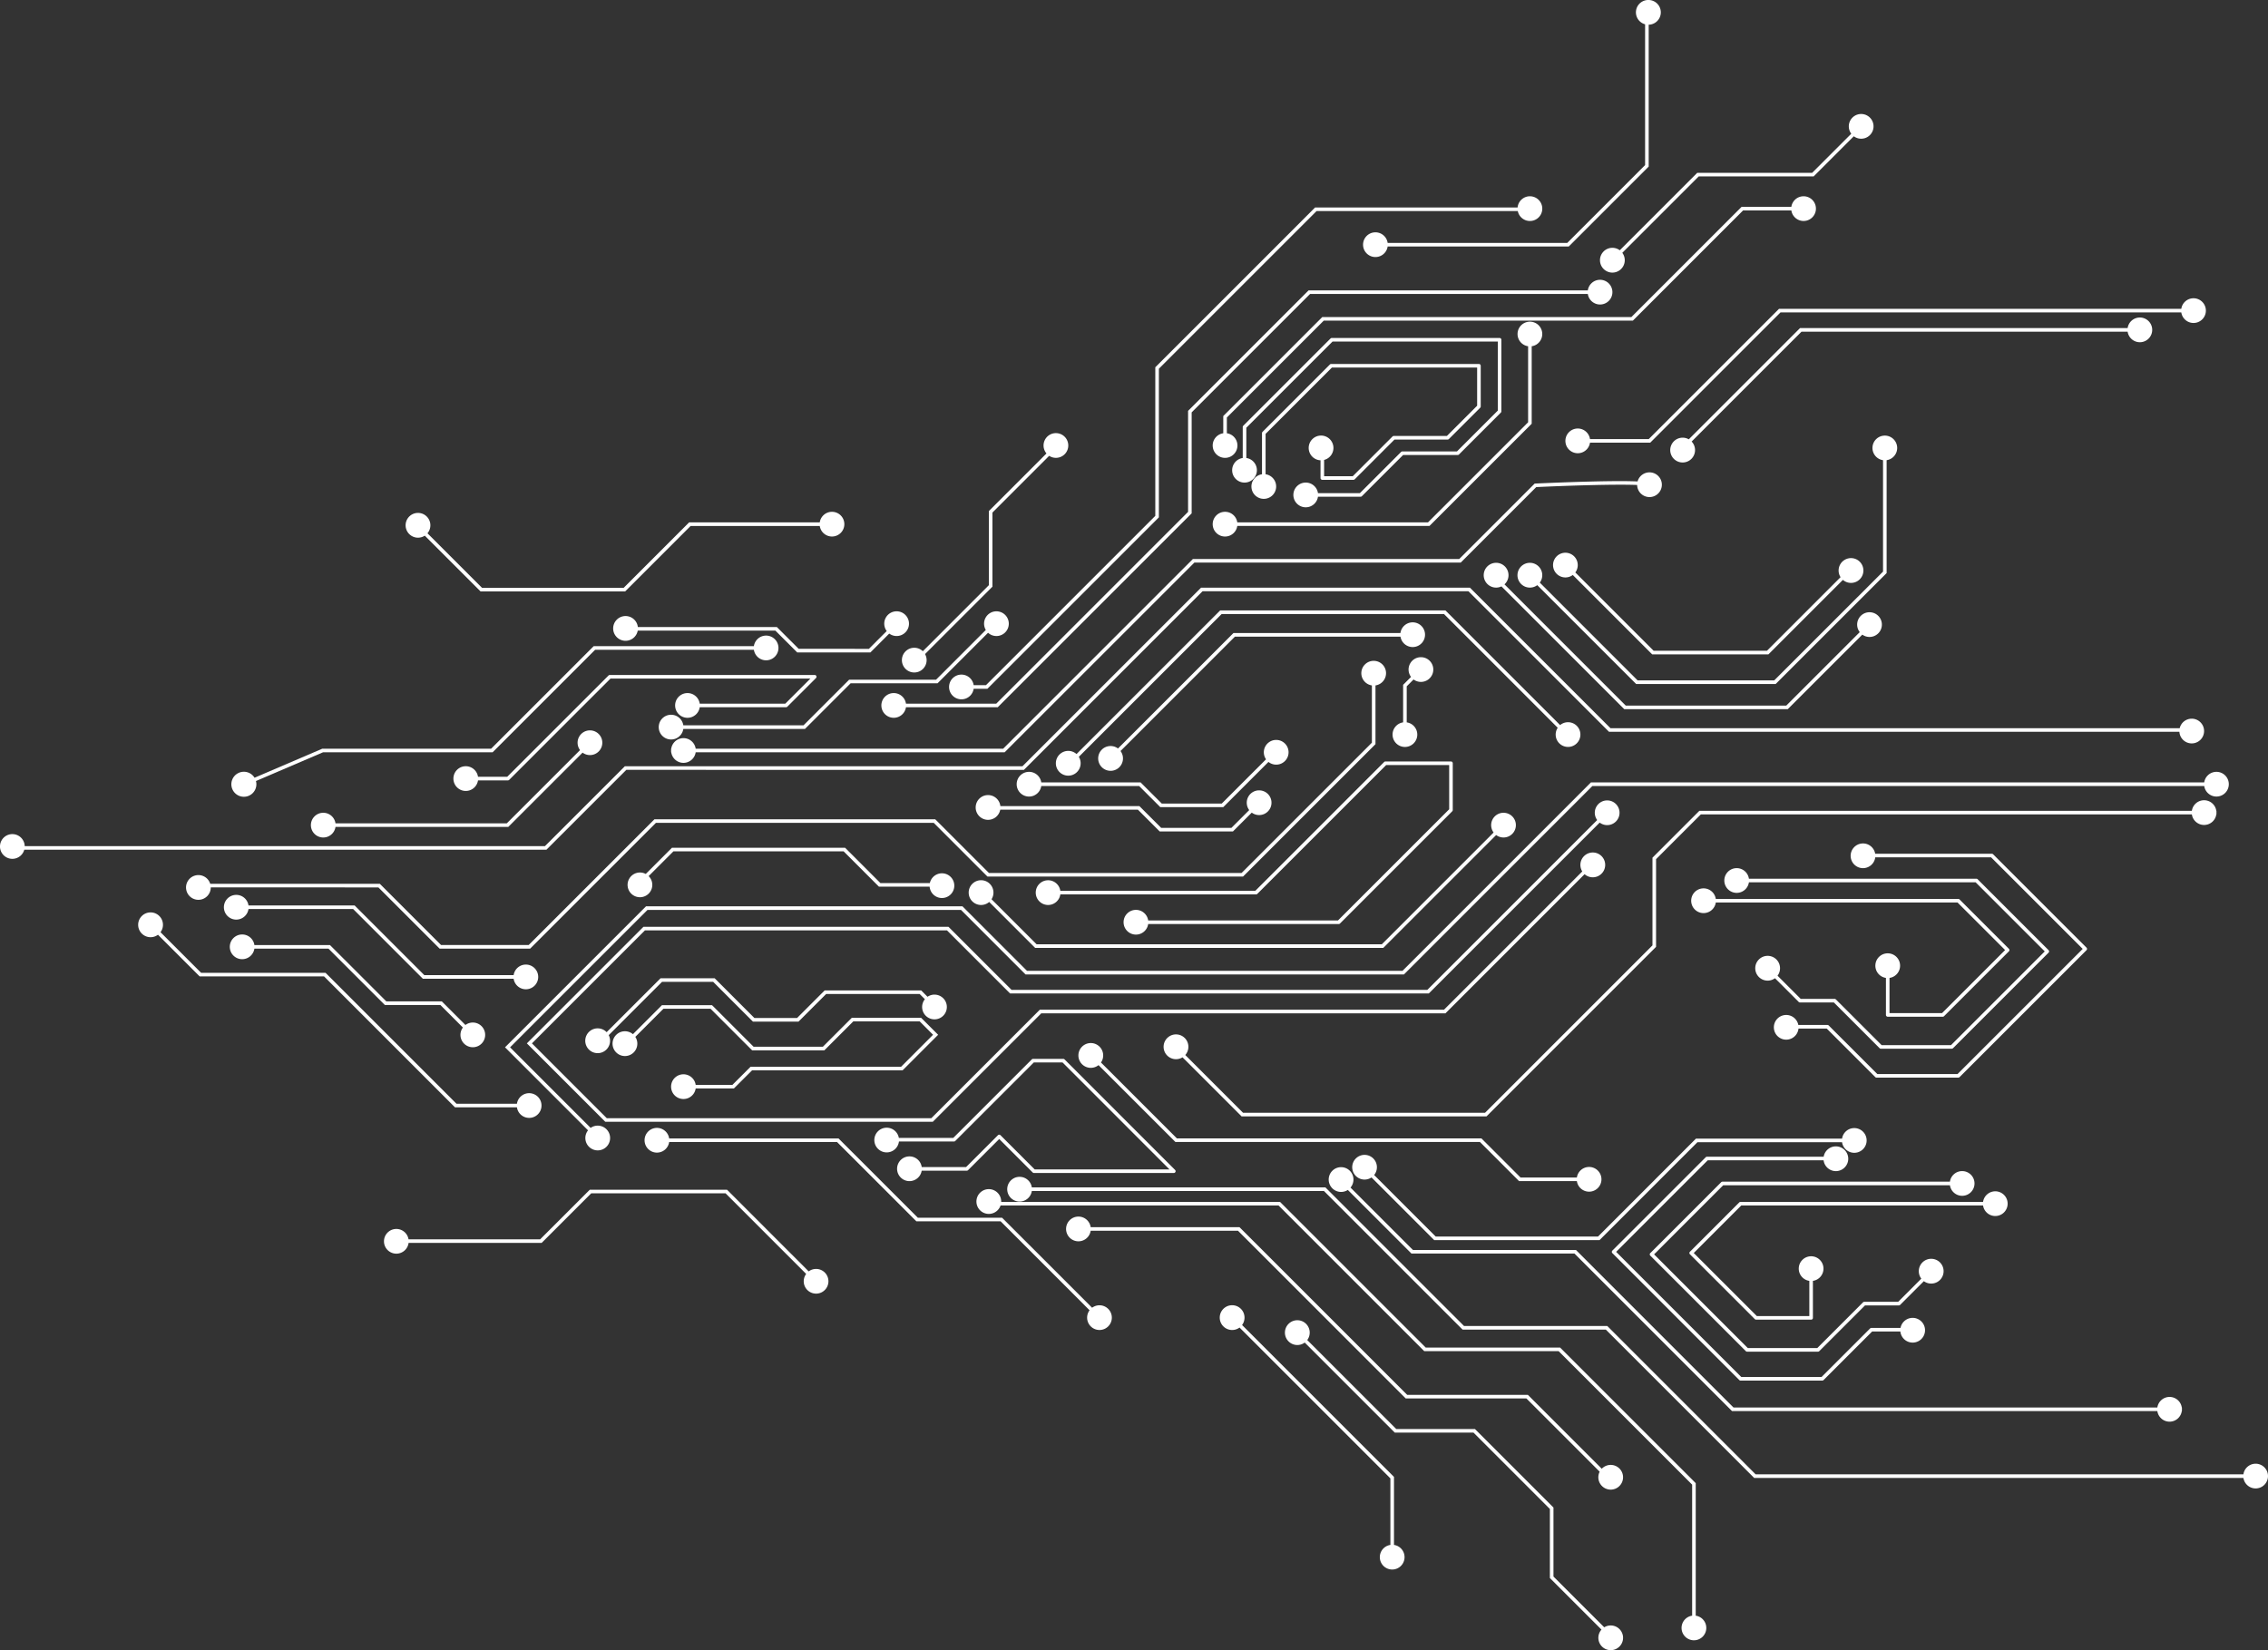 <svg xmlns="http://www.w3.org/2000/svg" xmlns:xlink="http://www.w3.org/1999/xlink" width="1404.347" height="1021.919" viewBox="0 0 1404.347 1021.919">
  <rect x="0" y="0" width="1404.347" height="1021.919" fill="#333333" stroke="none"/>
  <defs>
    <clipPath id="clip-path">
      <rect id="Rectangle_29" data-name="Rectangle 29" width="1404.346" height="1021.919" fill="none"/>
    </clipPath>
  </defs>
  <g id="background-main-banner" transform="translate(0 -0.004)">
    <g id="Group_32" data-name="Group 32" transform="translate(0 0.004)" clip-path="url(#clip-path)">
      <path id="Path_119" data-name="Path 119" d="M1218.481,949.531a7.651,7.651,0,0,0-7.566,6.545h-34.871L1151.8,931.831H963.23l-46.985-46.984a7.674,7.674,0,1,0-1.516,1.623l47.581,47.581h188.57l24.244,24.245h35.79a7.652,7.652,0,1,0,7.566-8.766" transform="translate(-234.517 -226.863)" fill="#fff"/>
      <path id="Path_120" data-name="Path 120" d="M1123.671,637.158h-40.578a1.109,1.109,0,0,0-.785.326l-79.79,79.789H881.793a7.655,7.655,0,1,0,0,2.22h121.184a1.111,1.111,0,0,0,.785-.326l79.79-79.789h39.009v27.391l-68.843,68.843H936.186a7.656,7.656,0,1,0,0,2.22h117.992a1.108,1.108,0,0,0,.784-.326l69.494-69.493a1.112,1.112,0,0,0,.325-.785v-28.96a1.11,1.11,0,0,0-1.11-1.11" transform="translate(-225.232 -165.607)" fill="#fff"/>
      <path id="Path_121" data-name="Path 121" d="M1187.889,304.554h-91.494a1.114,1.114,0,0,0-.785.325L1053.887,346.6a1.111,1.111,0,0,0-.325.785v25.471a7.655,7.655,0,1,0,2.22,0V347.846l41.071-41.072h89.924v23.633l-18.739,18.74h-32.9a1.111,1.111,0,0,0-.785.325l-24.616,24.616h-17.716V363.982a7.662,7.662,0,1,0-2.22.228V375.2a1.11,1.11,0,0,0,1.11,1.11h19.287a1.11,1.11,0,0,0,.784-.325l24.616-24.616h32.9a1.108,1.108,0,0,0,.784-.326l19.39-19.39a1.11,1.11,0,0,0,.326-.785v-25.2a1.11,1.11,0,0,0-1.11-1.11" transform="translate(-272.131 -79.16)" fill="#fff"/>
      <path id="Path_122" data-name="Path 122" d="M1182.411,234.123a7.65,7.65,0,0,0-7.566,6.546H1001.95L927.32,315.3v62.54L808.556,496.6H752.639a7.655,7.655,0,1,0,0,2.22h56.838L929.541,378.758v-62.54l73.329-73.329h171.974a7.652,7.652,0,1,0,7.566-8.766" transform="translate(-191.663 -60.854)" fill="#fff"/>
      <path id="Path_123" data-name="Path 123" d="M1380.48,164.237a7.649,7.649,0,0,0-7.566,6.545h-30.8l-68.259,68.261H1082.452l-60.964,60.963-.326.325V311a7.657,7.657,0,1,0,2.219,0v-9.752l59.988-59.988h191.406L1343.038,173h29.877a7.651,7.651,0,1,0,7.566-8.766" transform="translate(-263.71 -42.69)" fill="#fff"/>
      <path id="Path_124" data-name="Path 124" d="M1196.489,282.808h-103.9a1.11,1.11,0,0,0-.784.325l-54.035,54.035a1.111,1.111,0,0,0-.325.785v19.179a7.655,7.655,0,1,0,2.22,0v-18.72l53.383-53.384h102.33v42.753l-25.28,25.279h-33.824a1.111,1.111,0,0,0-.785.325L1109.978,378.9h-25.945a7.656,7.656,0,1,0,0,2.22h26.4a1.109,1.109,0,0,0,.785-.326l25.512-25.512h33.824a1.108,1.108,0,0,0,.785-.326l25.93-25.929a1.109,1.109,0,0,0,.325-.784V283.918a1.111,1.111,0,0,0-1.11-1.11" transform="translate(-267.942 -73.508)" fill="#fff"/>
      <path id="Path_125" data-name="Path 125" d="M1200.544,580.016a7.621,7.621,0,0,0-4.906,1.781l-71-71h-139.5L896.2,599.732a7.672,7.672,0,1,0,1.426,1.714l88.429-88.428h137.663l70.438,70.437a7.653,7.653,0,1,0,6.387-3.44" transform="translate(-229.616 -132.765)" fill="#fff"/>
      <path id="Path_126" data-name="Path 126" d="M1141.64,680.1a7.644,7.644,0,0,0-6.134,12.22l-69.232,69.231H852.528l-27.914-27.913a7.667,7.667,0,1,0-1.452,1.687l28.446,28.446h215.585l69.882-69.881a7.652,7.652,0,1,0,4.565-13.79" transform="translate(-210.657 -176.768)" fill="#fff"/>
      <path id="Path_127" data-name="Path 127" d="M1109.724,669.754a7.645,7.645,0,0,0-6.182,12.157L998.381,787.072H740.909l-39.045-39.046H512.989l-72.183,72.185,48.549,48.548H692.174L759.331,801.6h250.26l86.156-86.157a7.677,7.677,0,1,0-1.438-1.7l-85.637,85.638H758.412l-67.157,67.157H490.274l-46.329-46.328,69.964-69.964H700.944l39.046,39.046H999.3l105.8-105.8a7.652,7.652,0,1,0,4.629-13.743" transform="translate(-114.57 -174.079)" fill="#fff"/>
      <path id="Path_128" data-name="Path 128" d="M1480.265,501.564a7.647,7.647,0,0,0-6.056,12.326l-45.487,45.488h-99.4l-75.082-75.084a7.679,7.679,0,1,0-1.875,1.265L1328.4,561.6H1429.64l46.165-46.165a7.652,7.652,0,1,0,4.459-13.869" transform="translate(-322.658 -122.421)" fill="#fff"/>
      <path id="Path_129" data-name="Path 129" d="M1625.471,677.153v-1h-.084a7.645,7.645,0,0,0-15.131,0H1305.293l-29.032,29.031v54.292L1172.579,863.154H1022.748l-35.771-35.771a7.675,7.675,0,1,0-1.7,1.435l36.556,36.556H1173.5l104.982-104.983V706.1l27.731-27.73h304.044a7.645,7.645,0,0,0,15.131,0h.084v-1c0-.036.005-.071.005-.107s0-.071-.005-.107" transform="translate(-253.049 -174.04)" fill="#fff"/>
      <path id="Path_130" data-name="Path 130" d="M1688.219,265.684a7.65,7.65,0,0,0-7.566,6.545H1477.811l-68.885,68.885a7.681,7.681,0,1,0,1.759,1.38l68.044-68.045h201.923a7.651,7.651,0,1,0,7.566-8.766" transform="translate(-363.222 -69.057)" fill="#fff"/>
      <path id="Path_131" data-name="Path 131" d="M1698.635,249.576a7.65,7.65,0,0,0-7.566,6.545H1441.975l-80.661,80.661h-36.38a7.655,7.655,0,1,0,0,2.22h37.3l80.661-80.661H1691.07a7.651,7.651,0,1,0,7.566-8.766" transform="translate(-340.408 -64.87)" fill="#fff"/>
      <path id="Path_132" data-name="Path 132" d="M1602.85,996.844a7.65,7.65,0,0,0-7.566,6.545H1445.122a1.112,1.112,0,0,0-.785.325l-30.55,30.549a1.111,1.111,0,0,0,0,1.57L1453.952,1076a1.114,1.114,0,0,0,.785.326h34.084a1.111,1.111,0,0,0,1.11-1.11V1052.3a7.655,7.655,0,1,0-2.22,0V1074.1H1455.2l-39.054-39.056,29.439-29.439h149.7a7.651,7.651,0,1,0,7.566-8.766" transform="translate(-367.374 -259.094)" fill="#fff"/>
      <path id="Path_133" data-name="Path 133" d="M1442.209,943.933a7.65,7.65,0,0,0-7.566,6.545H1344.16l-60.619,60.619H1183.019l-38.106-38.1a7.646,7.646,0,1,0-1.635,1.5l38.821,38.821H1284.46L1345.08,952.7h89.563a7.652,7.652,0,1,0,7.566-8.766" transform="translate(-294.042 -245.341)" fill="#fff"/>
      <path id="Path_134" data-name="Path 134" d="M1573.713,979.924a7.65,7.65,0,0,0-7.566,6.545H1425.31a1.111,1.111,0,0,0-.785.325l-43.911,43.912a1.109,1.109,0,0,0,0,1.57l59.148,59.148a1.11,1.11,0,0,0,.785.326h43.911a1.11,1.11,0,0,0,.784-.326l28.326-28.325h20.978a1.11,1.11,0,0,0,.785-.326l14.676-14.676a7.677,7.677,0,1,0-1.58-1.56l-14.341,14.341h-20.979a1.111,1.111,0,0,0-.785.325L1484,1089.529h-42.992l-58.038-58.038,42.8-42.8h140.377a7.652,7.652,0,1,0,7.566-8.766" transform="translate(-358.752 -254.696)" fill="#fff"/>
      <path id="Path_135" data-name="Path 135" d="M1534.821,1065.44a7.654,7.654,0,0,0-7.517,6.226h-18.046a1.11,1.11,0,0,0-.785.326l-30.062,30.063h-49.7l-77.488-77.488,56.706-56.706h71.744a7.662,7.662,0,1,0,.044-2.22h-72.247a1.112,1.112,0,0,0-.785.326l-57.816,57.816a1.11,1.11,0,0,0,0,1.57l78.6,78.6a1.115,1.115,0,0,0,.785.326h50.622a1.112,1.112,0,0,0,.785-.326l30.062-30.062h17.489a7.655,7.655,0,1,0,7.615-8.446" transform="translate(-350.5 -249.319)" fill="#fff"/>
      <path id="Path_136" data-name="Path 136" d="M1639.905,1125.489a7.645,7.645,0,0,0-15.131,0H1362.338l-97.566-97.567H1163.825l-38.639-38.638a7.669,7.669,0,1,0-1.671,1.468l39.391,39.391h100.946l97.567,97.567h263.355a7.646,7.646,0,0,0,15.132,0h.09v-2.22Z" transform="translate(-288.943 -253.852)" fill="#fff"/>
      <path id="Path_137" data-name="Path 137" d="M1611.681,780.773l-30.549-30.549a1.11,1.11,0,0,0-.785-.326H1430.184a7.658,7.658,0,1,0,0,2.22h149.7l29.439,29.439-39.054,39.055h-32.514V798.806a7.655,7.655,0,1,0-2.22,0v22.918a1.11,1.11,0,0,0,1.11,1.11h34.084a1.111,1.111,0,0,0,.785-.325l40.165-40.166a1.109,1.109,0,0,0,0-1.57" transform="translate(-367.764 -193.209)" fill="#fff"/>
      <path id="Path_138" data-name="Path 138" d="M1643.436,777.214,1599.525,733.3a1.111,1.111,0,0,0-.785-.325H1457.9a7.655,7.655,0,1,0,0,2.22H1598.28l42.8,42.8-58.038,58.037h-42.992l-28.325-28.325a1.112,1.112,0,0,0-.785-.326h-20.979l-14.342-14.341a7.672,7.672,0,1,0-1.579,1.559l14.676,14.677a1.112,1.112,0,0,0,.785.325h20.979l28.325,28.325a1.11,1.11,0,0,0,.785.325H1583.5a1.11,1.11,0,0,0,.784-.325l59.148-59.148a1.11,1.11,0,0,0,0-1.57" transform="translate(-374.969 -188.811)" fill="#fff"/>
      <path id="Path_139" data-name="Path 139" d="M1677.693,770.289l-57.816-57.815a1.109,1.109,0,0,0-.785-.326h-72.246a7.649,7.649,0,1,0,.044,2.22h71.743l56.706,56.7-77.487,77.488h-49.7L1518.085,818.5a1.107,1.107,0,0,0-.785-.326h-18.045a7.645,7.645,0,1,0,.1,2.22h17.489l30.062,30.062a1.113,1.113,0,0,0,.785.326h50.623a1.111,1.111,0,0,0,.784-.326l78.6-78.6a1.112,1.112,0,0,0,0-1.57" transform="translate(-385.729 -183.434)" fill="#fff"/>
      <path id="Path_140" data-name="Path 140" d="M1211.03,269.163a7.651,7.651,0,0,0-1.11,15.221v47.071l-62,62H1029.839a7.655,7.655,0,1,0,0,2.22h119l63.3-63.3v-47.99a7.651,7.651,0,0,0-1.11-15.221" transform="translate(-263.71 -69.961)" fill="#fff"/>
      <path id="Path_141" data-name="Path 141" d="M1357.117,572.874a7.652,7.652,0,0,0-7.442,5.889H997.213l-87.038-87.037H743.716L633.1,602.339H386.892L337.428,651.8H15.3a7.653,7.653,0,1,0-.267,2.22H338.348l49.464-49.463H634.02L744.635,493.945H909.256l87.037,87.037h353.191a7.651,7.651,0,1,0,7.632-8.109" transform="translate(0 -127.808)" fill="#fff"/>
      <path id="Path_142" data-name="Path 142" d="M891.045,552.964a7.651,7.651,0,0,0-1.11,15.221v35.452l-80.7,80.7H652.808l-33.254-33.254H445.685L367.8,728.962h-54.22l-37.91-37.91H170.631a7.658,7.658,0,1,0,.337,2.251c0-.01,0-.02,0-.03H274.755l37.91,37.91h56.058L446.6,653.3H618.635l33.253,33.254H810.157l81.673-81.672.325-.325V568.185a7.651,7.651,0,0,0-1.11-15.221" transform="translate(-40.457 -143.724)" fill="#fff"/>
      <path id="Path_143" data-name="Path 143" d="M603.371,428.265a7.65,7.65,0,0,0-7.566,6.545H514.917l-40.554,40.553H386.7L352.9,441.558a7.669,7.669,0,1,0-1.664,1.475l34.551,34.551h89.5l40.554-40.553h79.969a7.651,7.651,0,1,0,7.566-8.766" transform="translate(-88.211 -111.314)" fill="#fff"/>
      <path id="Path_144" data-name="Path 144" d="M688.531,511.524a7.644,7.644,0,0,0-6.135,12.22l-11.021,11.021H627.889l-13.5-13.5H528.3a7.664,7.664,0,1,0-.075,2.22h85.246l13.5,13.5h45.325l11.672-11.672a7.652,7.652,0,1,0,4.565-13.79" transform="translate(-133.345 -132.954)" fill="#fff"/>
      <path id="Path_145" data-name="Path 145" d="M991.825,661.338a7.644,7.644,0,0,0-6.134,12.22L974.669,684.58H931.184l-13.5-13.5H831.6a7.667,7.667,0,1,0-.076,2.22h85.246l13.5,13.5h45.325l11.671-11.672a7.652,7.652,0,1,0,4.565-13.79" transform="translate(-212.175 -171.892)" fill="#fff"/>
      <path id="Path_146" data-name="Path 146" d="M1153.7,164.237a7.654,7.654,0,0,0-7.618,6.928H1020.7l-98.957,98.956v92.023L816.884,467h-7.608a7.655,7.655,0,1,0,0,2.22H817.8L923.96,363.063V271.041l97.656-97.655H1146.2a7.655,7.655,0,1,0,7.507-9.148" transform="translate(-206.383 -42.69)" fill="#fff"/>
      <path id="Path_147" data-name="Path 147" d="M849.949,362.425a7.651,7.651,0,0,0-5.85,12.587l-35.68,35.68V456.6l-40.88,40.88a7.653,7.653,0,1,0,1.37,1.77l41.73-41.73V411.612l35.125-35.125a7.654,7.654,0,1,0,4.184-14.062" transform="translate(-196.124 -94.201)" fill="#fff"/>
      <path id="Path_148" data-name="Path 148" d="M524.747,531.839a7.65,7.65,0,0,0-7.566,6.545h-99.2l-63.5,63.5H249.949l-41.959,17.983a7.747,7.747,0,1,0,.875,2.041l41.54-17.8H355.4l63.5-63.5h98.282a7.651,7.651,0,1,0,7.566-8.766" transform="translate(-50.375 -138.234)" fill="#fff"/>
      <path id="Path_149" data-name="Path 149" d="M432.907,611.145a7.644,7.644,0,0,0-6.135,12.22l-45.356,45.356H275.347a7.655,7.655,0,1,0,0,2.22H382.336l46.006-46.005a7.652,7.652,0,1,0,4.565-13.791" transform="translate(-67.61 -158.846)" fill="#fff"/>
      <path id="Path_150" data-name="Path 150" d="M604.094,565.486a1.109,1.109,0,0,0-1.026-.685h-126.9a1.109,1.109,0,0,0-.785.326l-62.721,62.721H394.578a7.655,7.655,0,1,0,0,2.22h18.538a1.109,1.109,0,0,0,.785-.326l62.721-62.721H600.388L584.86,582.55h-52.99a7.656,7.656,0,1,0,0,2.22H585.32a1.11,1.11,0,0,0,.784-.325L603.853,566.7a1.111,1.111,0,0,0,.24-1.21" transform="translate(-98.599 -146.801)" fill="#fff"/>
      <path id="Path_151" data-name="Path 151" d="M760.242,511.524a7.644,7.644,0,0,0-6.584,11.548L722.84,553.89H669.02l-28.242,28.242h-74.42a7.655,7.655,0,1,0,0,2.22H641.7L669.94,556.11h53.819l31.3-31.3a7.652,7.652,0,1,0,5.179-13.282" transform="translate(-143.246 -132.954)" fill="#fff"/>
      <path id="Path_152" data-name="Path 152" d="M1167.3,395.251a7.651,7.651,0,0,0-7.375,5.628c-5.258-.249-14.112-.311-29.192.066-17.048.426-33.929,1.228-34.1,1.236l-.428.02-46.7,46.7H884.58L767.092,566.385H576.7a7.646,7.646,0,0,0-15.132,0h-.089v2.22h.089a7.646,7.646,0,0,0,15.132,0H768.011L885.5,451.116h164.93l46.74-46.738c19.851-.941,49.195-1.868,62.484-1.311a7.652,7.652,0,1,0,7.647-7.815" transform="translate(-145.935 -102.733)" fill="#fff"/>
      <path id="Path_153" data-name="Path 153" d="M357.712,875.43a7.65,7.65,0,0,0-7.566,6.545H312.718l-81.09-81.09H154.589l-25.139-25.139a7.678,7.678,0,1,0-1.57,1.57l25.789,25.79h77.038L311.8,884.2h38.348a7.651,7.651,0,1,0,7.566-8.766" transform="translate(-30.061 -198.452)" fill="#fff"/>
      <path id="Path_154" data-name="Path 154" d="M588.809,1044.567a7.612,7.612,0,0,0-4.566,1.521L533.677,995.52h-85l-30.7,30.7H336.46a7.651,7.651,0,1,0,.038,2.22h82.4l30.7-30.7h83.159l49.918,49.917a7.648,7.648,0,1,0,6.135-3.091" transform="translate(-83.498 -258.75)" fill="#fff"/>
      <path id="Path_155" data-name="Path 155" d="M917.738,954.8,849.3,886.356a1.11,1.11,0,0,0-.785-.326H829.783a1.108,1.108,0,0,0-.784.326l-48.623,48.623H746.692a7.645,7.645,0,1,0,.06,2.22h34.083a1.111,1.111,0,0,0,.785-.326l48.622-48.623H848.05l66.222,66.222H830.8L809.625,933.3a1.11,1.11,0,0,0-1.57,0l-19.743,19.743H760.854a7.659,7.659,0,1,0-.023,2.22h27.941a1.112,1.112,0,0,0,.785-.325l19.282-19.283,20.718,20.717a1.111,1.111,0,0,0,.785.325h86.61a1.11,1.11,0,0,0,.785-1.895" transform="translate(-190.125 -230.292)" fill="#fff"/>
      <path id="Path_156" data-name="Path 156" d="M1615.723,1162.388a7.65,7.65,0,0,0-7.571,6.581H1306.129l-91.864-91.864h-88.7l-85.83-85.83H857.939a7.656,7.656,0,1,0,0,2.22h180.875l85.83,85.83h88.7l91.864,91.864h302.952a7.651,7.651,0,1,0,7.56-8.8" transform="translate(-219.032 -255.945)" fill="#fff"/>
      <path id="Path_157" data-name="Path 157" d="M1262.338,1259.186v-82.071l-83.957-83.956h-83.22l-90.228-90.229H832.278c0-.067.01-.133.01-.2a7.671,7.671,0,1,0-.4,2.421h172.124l90.228,90.229h83.219l82.656,82.655v81.152a7.656,7.656,0,1,0,2.22,0" transform="translate(-212.341 -258.633)" fill="#fff"/>
      <path id="Path_158" data-name="Path 158" d="M1482.237,645.844a7.65,7.65,0,0,0-7.566,6.545H1094.919l-116.7,116.7H745.746l-39.965-39.965H509.834l-87.322,87.322,51.41,51.41a7.66,7.66,0,1,0,1.616-1.524l-49.885-49.886,85.1-85.1H704.862l39.965,39.965H979.14l116.7-116.7h378.833a7.651,7.651,0,1,0,7.566-8.766" transform="translate(-109.815 -167.865)" fill="#fff"/>
      <path id="Path_159" data-name="Path 159" d="M820.961,1053.626a7.612,7.612,0,0,0-4.565,1.52L760.646,999.4H708.481l-49.08-49.08H554.514a7.655,7.655,0,1,0,0,2.22H658.481l49.081,49.08h52.164l55.1,55.1a7.649,7.649,0,1,0,6.135-3.09" transform="translate(-140.168 -245.3)" fill="#fff"/>
      <path id="Path_160" data-name="Path 160" d="M703.6,848.935h-42.96l-17.906,17.906H599.85l-25.733-25.732H543.08l-17.951,17.95a7.673,7.673,0,1,0,1.474,1.666l17.4-17.4h29.2l25.732,25.732h44.726l17.906-17.907h41.122l8.278,8.279L691.186,879.21h-93.21L586.74,890.446H563.982a7.655,7.655,0,1,0,0,2.22h23.678L598.9,881.43h93.209l22-22Z" transform="translate(-133.215 -218.616)" fill="#fff"/>
      <path id="Path_161" data-name="Path 161" d="M705.925,828.7a7.614,7.614,0,0,0-4.312,1.331l-3.937-3.937h-59.76L620.825,843.19h-26.4L569.79,818.558H536.314l-33.4,33.4a7.681,7.681,0,1,0,1.3,1.836l33.018-33.018H568.87L593.5,845.41h28.242l17.092-17.092h57.921l3.222,3.222a7.653,7.653,0,1,0,5.946-2.837" transform="translate(-127.288 -212.755)" fill="#fff"/>
      <path id="Path_162" data-name="Path 162" d="M374.3,791.959a7.651,7.651,0,0,0-7.566,6.545h-55.3l-43.155-43.155H202.558a7.656,7.656,0,1,0,0,2.22h64.8l43.154,43.155h56.219a7.651,7.651,0,1,0,7.566-8.766" transform="translate(-48.691 -194.625)" fill="#fff"/>
      <path id="Path_163" data-name="Path 163" d="M342.736,836.467a7.613,7.613,0,0,0-4.565,1.52l-14.615-14.613h-34.37l-34.9-34.9H207.494a7.655,7.655,0,1,0,0,2.22h45.871l34.9,34.9h34.371L336.6,839.558a7.648,7.648,0,1,0,6.135-3.091" transform="translate(-49.974 -203.234)" fill="#fff"/>
      <path id="Path_164" data-name="Path 164" d="M719.723,725.191a7.656,7.656,0,0,0-7.484,6.049H681.625l-21.877-21.877h-107.2l-16.229,16.229a7.653,7.653,0,1,0,1.806,1.333l15.342-15.342H658.828l21.878,21.877H712.1a7.652,7.652,0,1,0,7.624-8.27" transform="translate(-136.472 -184.374)" fill="#fff"/>
      <path id="Path_165" data-name="Path 165" d="M1113.546,520.752a7.651,7.651,0,0,0-7.578,6.627h-103.4l-71.487,71.487a7.677,7.677,0,1,0,1.57,1.57l70.837-70.836h102.509a7.651,7.651,0,1,0,7.553-8.847" transform="translate(-238.821 -135.352)" fill="#fff"/>
      <path id="Path_166" data-name="Path 166" d="M1182.667,549.912a7.645,7.645,0,0,0-6.135,12.22l-4.889,4.889v23.25a7.655,7.655,0,1,0,2.22,0v-22.33l4.239-4.239a7.652,7.652,0,1,0,4.565-13.79" transform="translate(-302.822 -142.931)" fill="#fff"/>
      <path id="Path_167" data-name="Path 167" d="M1011.308,619.141a7.651,7.651,0,0,0-6.3,12L977.59,658.552H940.457l-13.1-13.1H865.839a7.655,7.655,0,1,0,0,2.22h60.6l13.1,13.1h38.971l28.009-28.009a7.654,7.654,0,1,0,4.79-13.622" transform="translate(-221.085 -160.924)" fill="#fff"/>
      <path id="Path_168" data-name="Path 168" d="M1497.084,364.5a7.651,7.651,0,0,0-1.11,15.221v69L1428.6,516.088H1344l-60.548-60.549a7.676,7.676,0,1,0-1.57,1.57l61.2,61.2h86.439l68.673-68.673V379.717a7.651,7.651,0,0,0-1.11-15.221" transform="translate(-329.999 -94.739)" fill="#fff"/>
      <path id="Path_169" data-name="Path 169" d="M1307.024,477.8a7.608,7.608,0,0,0,4.565-1.521l49.159,49.159h71.98l46.118-46.118a7.676,7.676,0,1,0-1.455-1.684l-45.582,45.582h-70.142l-48.508-48.508a7.649,7.649,0,1,0-6.135,3.091" transform="translate(-337.72 -120.209)" fill="#fff"/>
      <path id="Path_170" data-name="Path 170" d="M1317.033,0a7.651,7.651,0,0,0-1.979,15.043v87.2l-48.177,48.177H1155.644a7.655,7.655,0,1,0,0,2.22H1267.8l49.478-49.478V15.3a7.651,7.651,0,0,0-.241-15.3" transform="translate(-296.408 -0.004)" fill="#fff"/>
      <path id="Path_171" data-name="Path 171" d="M1500.379,95.392a7.644,7.644,0,0,0-6.135,12.22l-24.208,24.207h-71.167l-47.963,47.963a7.673,7.673,0,1,0,1.57,1.57l47.313-47.312h71.167l24.857-24.857a7.652,7.652,0,1,0,4.565-13.79" transform="translate(-347.939 -24.796)" fill="#fff"/>
      <path id="Path_172" data-name="Path 172" d="M1229.172,1171.773a7.624,7.624,0,0,0-5.525,2.367l-45.76-45.76h-74.733L999.308,1024.534H907.175a7.655,7.655,0,1,0,0,2.22h91.213L1102.233,1130.6h74.734l45.378,45.379a7.651,7.651,0,1,0,6.827-4.205" transform="translate(-231.829 -264.589)" fill="#fff"/>
      <path id="Path_173" data-name="Path 173" d="M1128.408,1240.609v-42.12l-94.062-94.062a7.673,7.673,0,1,0-1.57,1.57l93.412,93.412v41.2a7.656,7.656,0,1,0,2.22,0" transform="translate(-265.254 -283.879)" fill="#fff"/>
      <path id="Path_174" data-name="Path 174" d="M1276.773,1293.756a7.609,7.609,0,0,0-4,1.138l-31.435-31.434v-42.745l-48.62-48.621h-48.732l-55.1-55.1a7.675,7.675,0,1,0-1.57,1.57l55.746,55.746H1191.8l47.319,47.32v42.746l31.947,31.946a7.648,7.648,0,1,0,5.71-2.57" transform="translate(-279.429 -287.147)" fill="#fff"/>
    </g>
  </g>
</svg>
